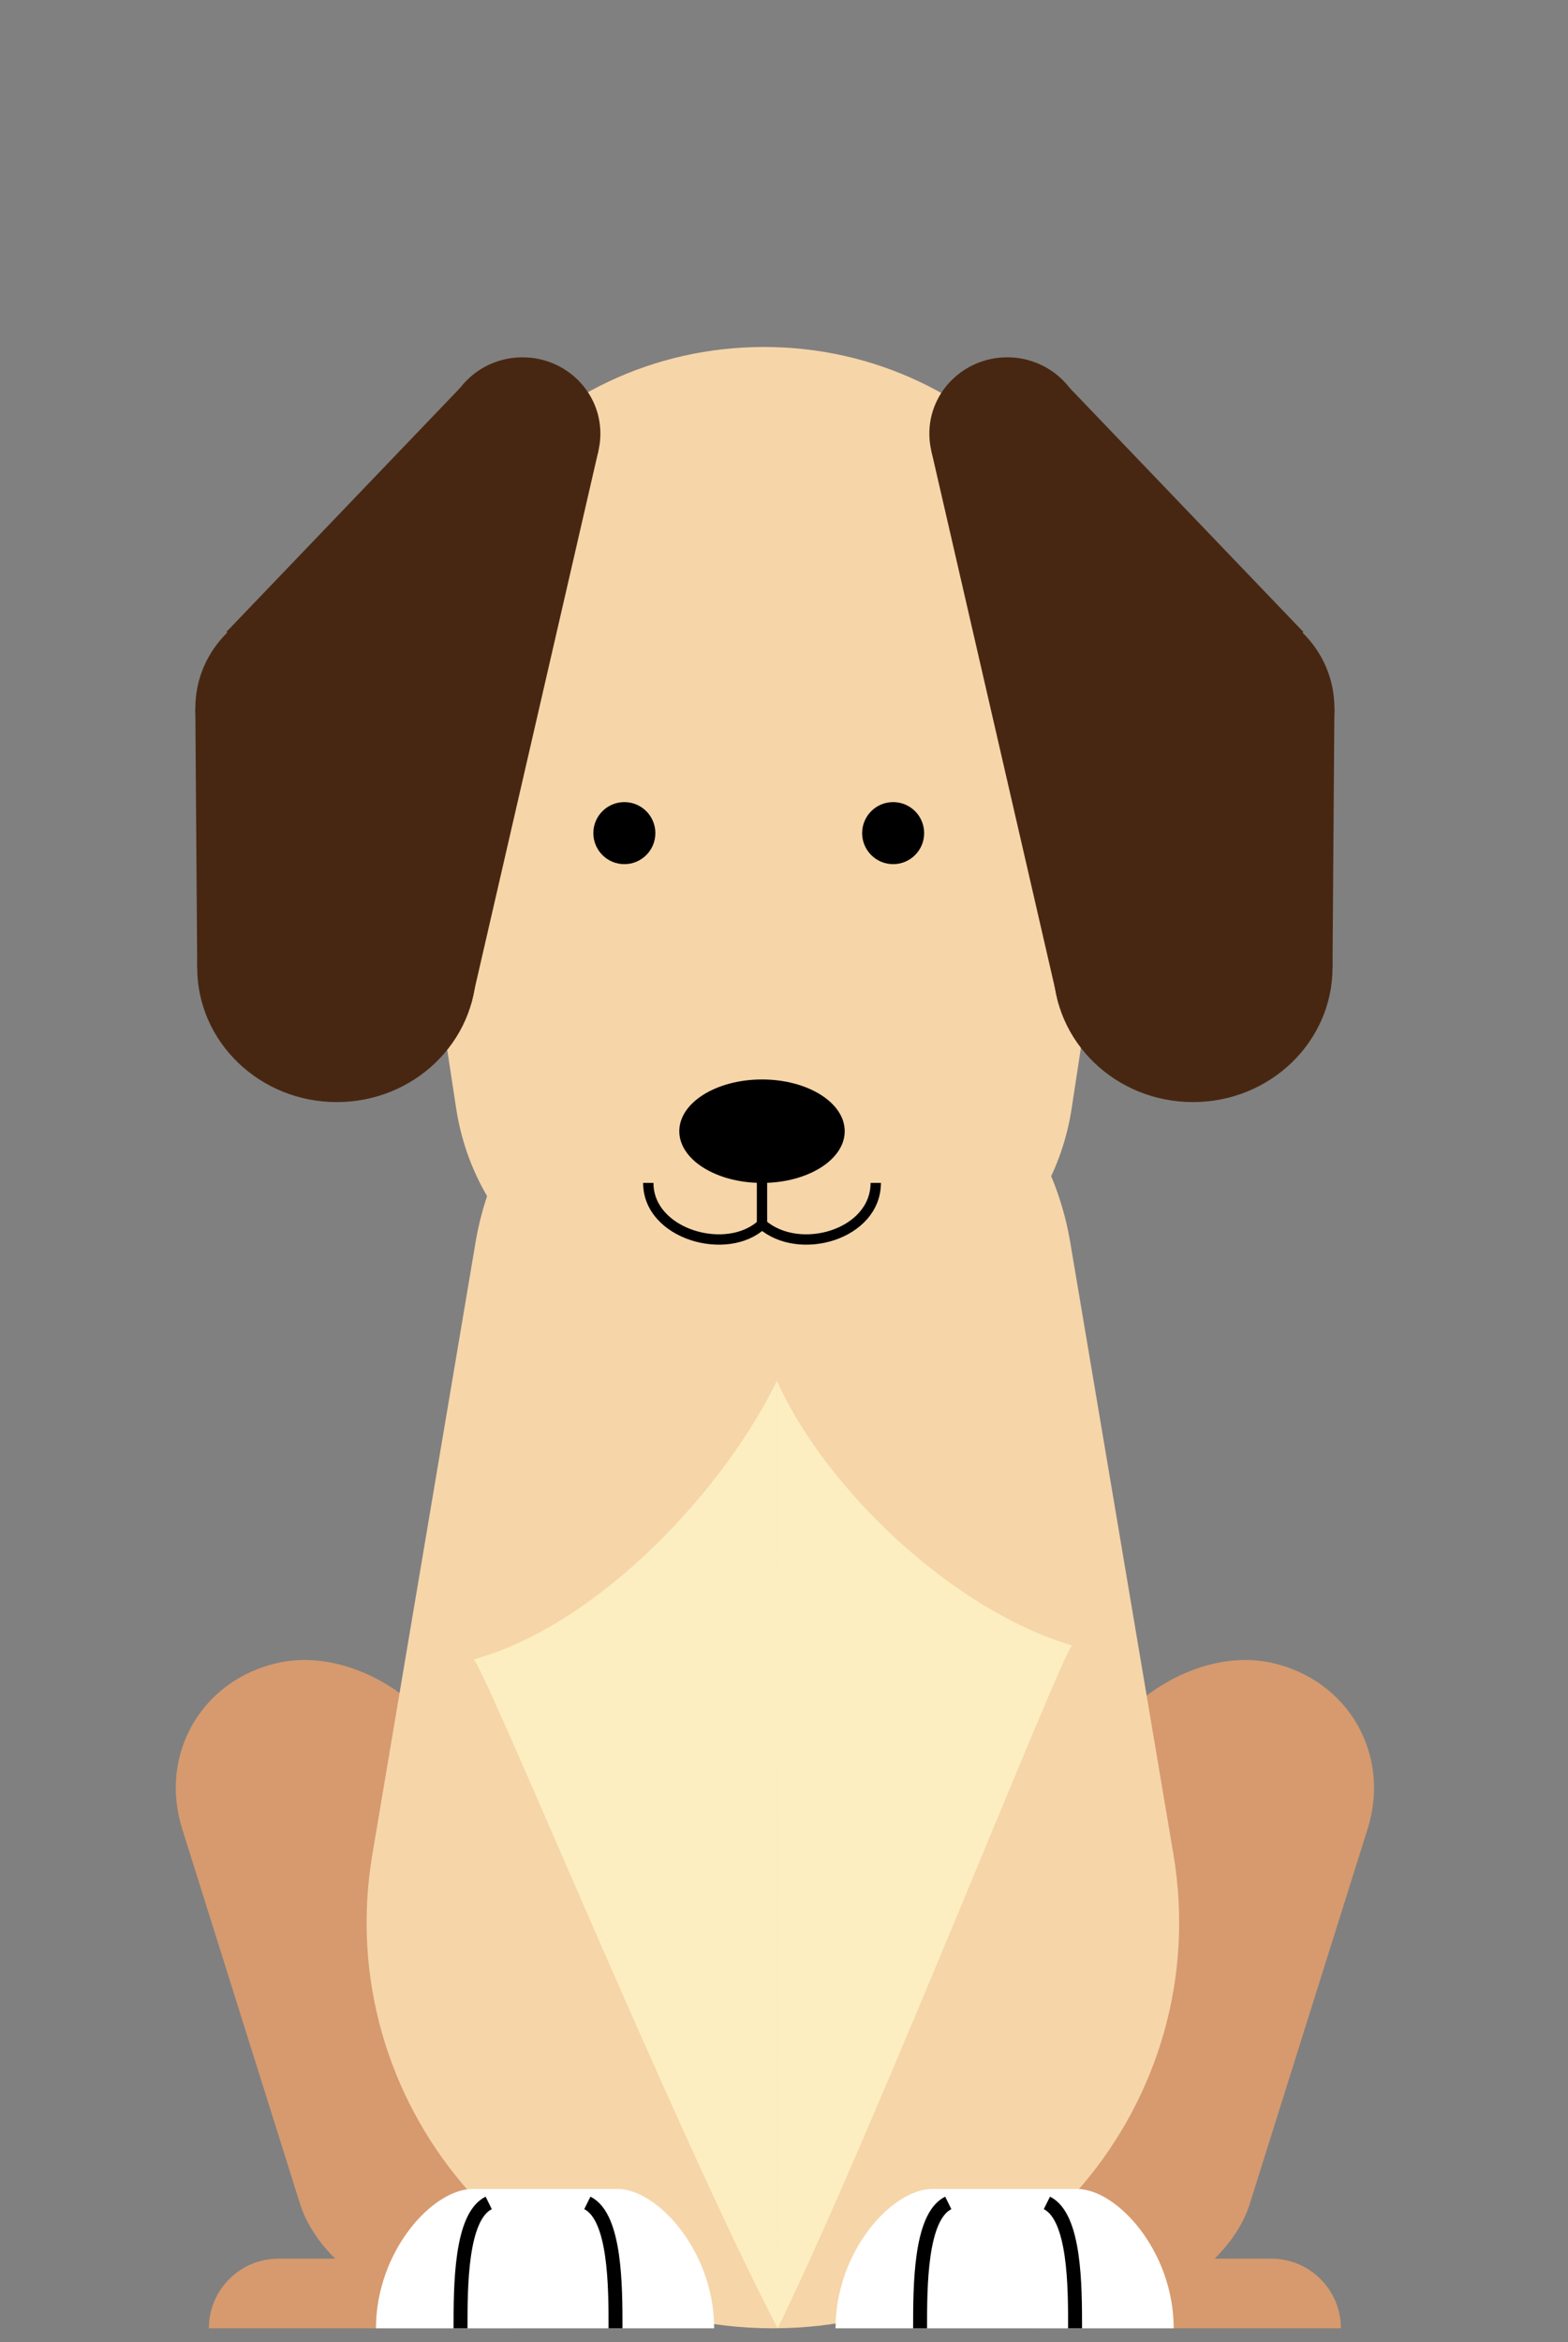 <svg width="71" height="106" viewBox="0 0 71 106" fill="none" xmlns="http://www.w3.org/2000/svg">
<rect x="0" y="0" width="71" height="106" fill="#808080" stroke="none"/>
<path d="M9.458 105.369C9.458 103.628 10.87 102.216 12.611 102.216H23.331V105.369H9.458Z" fill="#D69A6E"/>
<rect width="12.752" height="30.57" rx="6.376" transform="matrix(0.975 -0.223 0.3 0.954 6.336 76.683)" fill="#D69A6E"/>
<path d="M60.717 105.369C60.717 103.628 59.305 102.216 57.564 102.216H46.844V105.369H60.717Z" fill="#D69A6E"/>
<rect width="12.752" height="30.57" rx="6.376" transform="matrix(-0.975 -0.223 -0.3 0.954 63.84 76.683)" fill="#D69A6E"/>
<path d="M21.534 56.217C22.642 49.645 28.333 44.834 34.997 44.834C41.661 44.834 47.351 49.645 48.46 56.217L53.133 83.918C55.026 95.139 46.377 105.369 34.997 105.369C23.617 105.369 14.968 95.139 16.861 83.918L21.534 56.217Z" fill="#F6D5A9"/>
<path d="M21.439 75.102C27.203 73.507 32.858 67.297 35.177 62.49L35.215 105.369C30.629 96.613 21.762 75.002 21.439 75.102Z" fill="#FCEEC0"/>
<path d="M48.554 74.471C43.109 72.856 37.367 67.36 35.177 62.49L35.215 105.369C39.547 96.498 48.249 74.37 48.554 74.471Z" fill="#FCEEC0"/>
<path d="M27.962 99.064H21.4C19.588 99.064 17.025 101.887 17.025 105.369H32.337C32.337 101.887 29.774 99.064 27.962 99.064Z" fill="white"/>
<path d="M20.853 105.369C20.853 103.477 20.853 100.325 22.129 99.694" stroke="black" stroke-width="0.631"/>
<path d="M27.871 105.369C27.871 103.477 27.871 100.325 26.595 99.694" stroke="black" stroke-width="0.631"/>
<path d="M48.771 99.064H42.209C40.397 99.064 37.834 101.887 37.834 105.369H53.145C53.145 101.887 50.583 99.064 48.771 99.064Z" fill="white"/>
<path d="M41.662 105.369C41.662 103.477 41.662 100.325 42.938 99.694" stroke="black" stroke-width="0.631"/>
<path d="M48.68 105.369C48.68 103.477 48.68 100.325 47.404 99.694" stroke="black" stroke-width="0.631"/>
<path d="M18.292 34.676C16.77 24.695 24.494 15.703 34.59 15.703C44.687 15.703 52.411 24.695 50.889 34.676L48.525 50.165C47.688 55.652 42.969 59.706 37.419 59.706H31.762C26.211 59.706 21.493 55.652 20.656 50.165L18.292 34.676Z" fill="#F6D5A9"/>
<ellipse cx="23.659" cy="19.622" rx="3.527" ry="3.451" fill="#482712"/>
<ellipse cx="13.783" cy="32.045" rx="4.938" ry="4.831" fill="#482712"/>
<path d="M10.255 28.594L20.837 17.551L27.101 20.384L21.335 45.428L10.255 28.594Z" fill="#482712"/>
<path d="M8.93 43.79L8.844 32.045L18.059 34.427L21.335 43.556L8.93 43.79Z" fill="#482712"/>
<ellipse cx="15.25" cy="43.79" rx="6.32" ry="6.086" fill="#482712"/>
<ellipse cx="3.527" cy="3.451" rx="3.527" ry="3.451" transform="matrix(-1 0 0 1 49.135 16.171)" fill="#482712"/>
<ellipse cx="4.938" cy="4.831" rx="4.938" ry="4.831" transform="matrix(-1 0 0 1 60.423 27.213)" fill="#482712"/>
<path d="M59.012 28.594L48.43 17.551L42.166 20.384L47.932 45.428L59.012 28.594Z" fill="#482712"/>
<path d="M60.337 43.79L60.423 32.045L51.209 34.427L47.932 43.556L60.337 43.79Z" fill="#482712"/>
<ellipse cx="6.32" cy="6.086" rx="6.32" ry="6.086" transform="matrix(-1 0 0 1 60.337 37.704)" fill="#482712"/>
<circle cx="28.271" cy="37.704" r="1.404" fill="black"/>
<circle cx="40.442" cy="37.704" r="1.404" fill="black"/>
<path d="M34.504 51.66V55.406" stroke="black" stroke-width="0.468"/>
<path d="M29.355 53.533C29.355 55.873 32.934 56.877 34.504 55.405" stroke="black" stroke-width="0.468"/>
<path d="M39.654 53.533C39.654 55.873 36.196 56.877 34.504 55.405" stroke="black" stroke-width="0.468"/>
<ellipse cx="34.504" cy="51.193" rx="3.745" ry="2.341" fill="black"/>
</svg>
